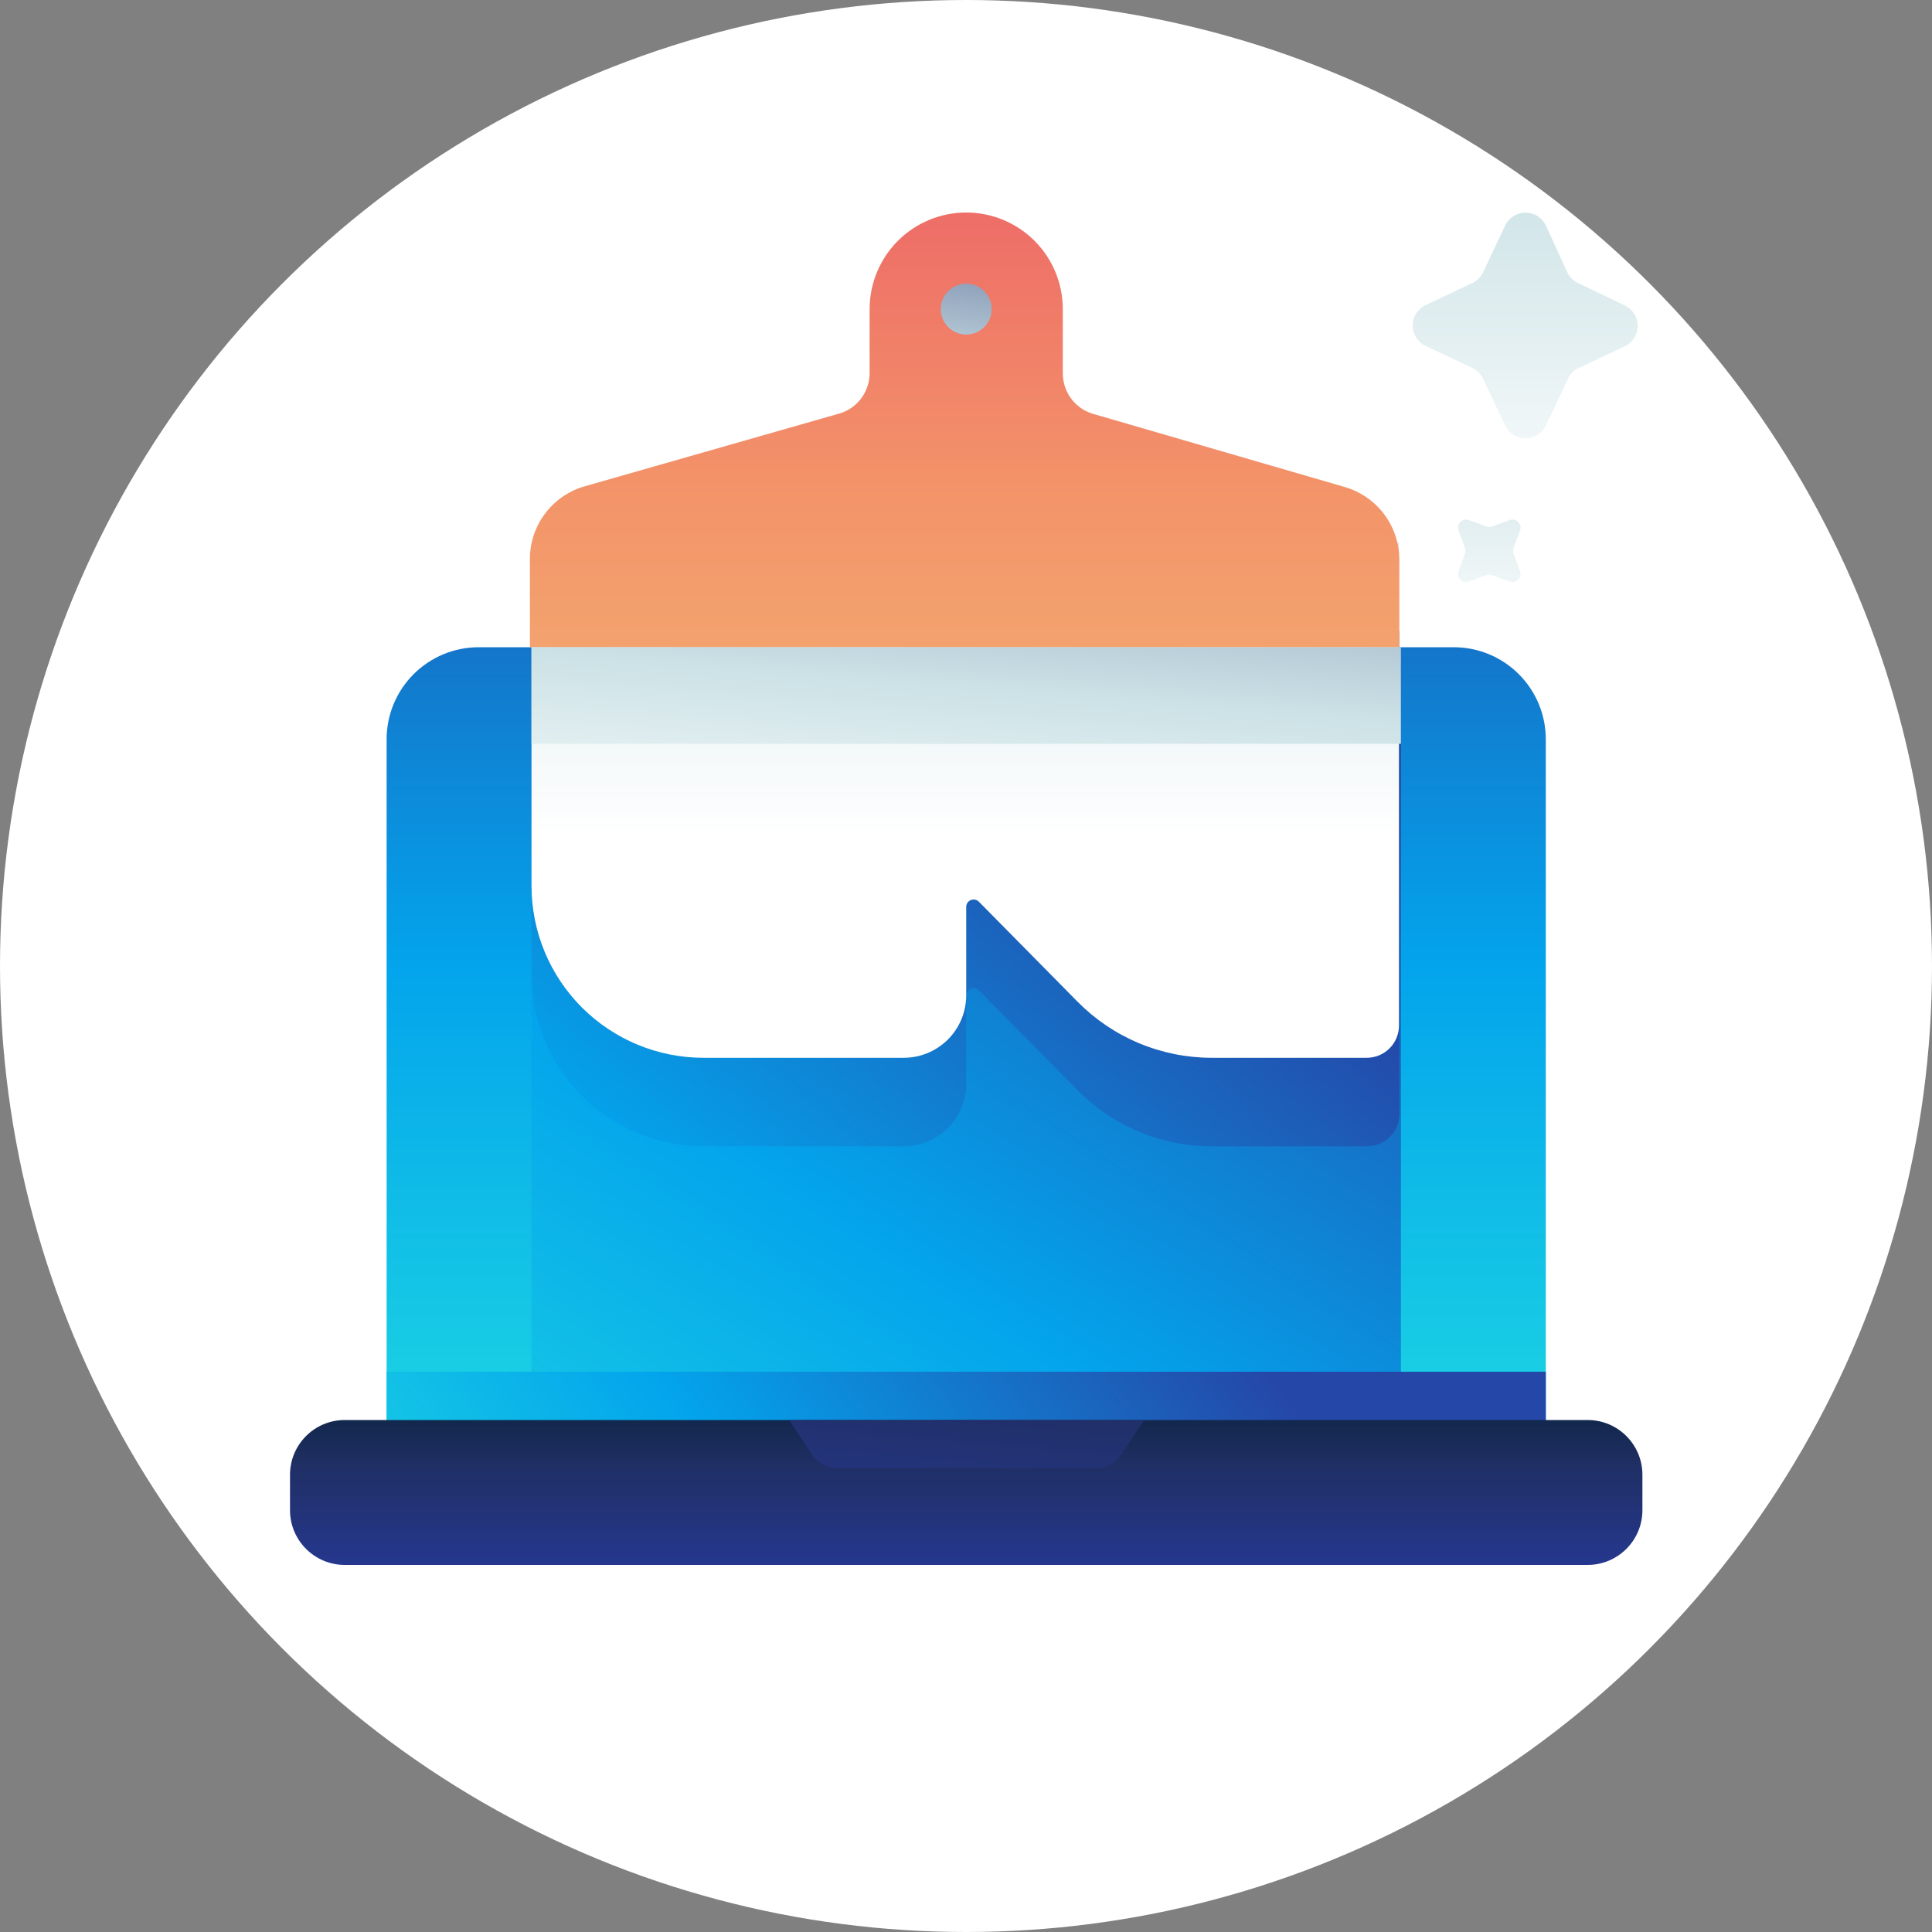 <svg width="100" height="100" viewBox="0 0 100 100" fill="none" xmlns="http://www.w3.org/2000/svg">
<rect x="0" y="0" width="100" height="100" fill="#808080" stroke="none"/>
<circle cx="50" cy="50" r="50" fill="white"/>
<path d="M24.777 33.5H75.244C76.508 33.5 77.721 34.002 78.615 34.896C79.508 35.79 80.011 37.002 80.011 38.267V76H20.011V38.267C20.011 37.002 20.513 35.79 21.407 34.896C22.301 34.002 23.513 33.5 24.777 33.5Z" fill="url(#paint0_linear_1329_3062)"/>
<path d="M72.511 34.467H27.511V73.5H72.511V34.467Z" fill="url(#paint1_linear_1329_3062)"/>
<path d="M80.011 71H20.011V76H80.011V71Z" fill="url(#paint2_linear_1329_3062)"/>
<path d="M82.177 73.5H17.844C16.279 73.5 15.011 74.769 15.011 76.333V78.167C15.011 79.731 16.279 81 17.844 81H82.177C83.742 81 85.011 79.731 85.011 78.167V76.333C85.011 74.769 83.742 73.5 82.177 73.5Z" fill="url(#paint3_linear_1329_3062)"/>
<path d="M40.844 73.5L42.01 75.267C42.158 75.486 42.357 75.667 42.589 75.794C42.82 75.922 43.079 75.992 43.344 76H56.677C56.95 76 57.219 75.934 57.46 75.806C57.701 75.678 57.907 75.493 58.06 75.267L59.227 73.5H40.844Z" fill="url(#paint4_linear_1329_3062)"/>
<path d="M27.511 32.666V50.433C27.511 52.793 28.448 55.057 30.117 56.726C31.787 58.395 34.05 59.333 36.411 59.333H46.777C47.202 59.333 47.623 59.249 48.015 59.087C48.407 58.924 48.764 58.686 49.064 58.386C49.364 58.085 49.602 57.729 49.765 57.337C49.927 56.944 50.011 56.524 50.011 56.099V51.516C50.012 51.441 50.036 51.369 50.078 51.308C50.12 51.246 50.179 51.198 50.248 51.17C50.318 51.142 50.393 51.134 50.466 51.148C50.54 51.162 50.607 51.197 50.661 51.249L55.777 56.433C56.686 57.353 57.768 58.083 58.961 58.581C60.154 59.079 61.434 59.334 62.727 59.333H70.761C71.203 59.333 71.627 59.157 71.939 58.844C72.252 58.532 72.427 58.108 72.427 57.666V32.666H27.511Z" fill="url(#paint5_linear_1329_3062)"/>
<path d="M27.511 28.084V45.851C27.511 48.211 28.448 50.475 30.117 52.144C31.787 53.813 34.05 54.751 36.411 54.751H46.777C47.202 54.751 47.623 54.667 48.015 54.505C48.407 54.342 48.764 54.104 49.064 53.804C49.364 53.503 49.602 53.147 49.765 52.755C49.927 52.362 50.011 51.942 50.011 51.517V46.934C50.012 46.859 50.036 46.787 50.078 46.725C50.12 46.664 50.179 46.616 50.248 46.588C50.318 46.56 50.393 46.552 50.466 46.566C50.54 46.58 50.607 46.615 50.661 46.667L55.777 51.851C56.684 52.769 57.763 53.498 58.953 53.995C60.144 54.493 61.421 54.75 62.711 54.751H70.744C71.186 54.751 71.61 54.575 71.923 54.263C72.235 53.95 72.411 53.526 72.411 53.084V28.084H27.511Z" fill="url(#paint6_linear_1329_3062)"/>
<path d="M55.011 19.333V16C55.011 14.674 54.484 13.402 53.547 12.464C52.609 11.527 51.337 11 50.011 11C48.685 11 47.413 11.527 46.475 12.464C45.538 13.402 45.011 14.674 45.011 16V19.333C45.006 19.819 44.84 20.289 44.538 20.669C44.236 21.05 43.816 21.319 43.344 21.433L30.278 25.167C29.457 25.399 28.735 25.892 28.221 26.572C27.707 27.252 27.428 28.081 27.428 28.933V33.5H72.428V28.967C72.427 28.114 72.149 27.285 71.634 26.605C71.12 25.926 70.398 25.432 69.578 25.2L56.678 21.45C56.203 21.334 55.781 21.063 55.479 20.679C55.177 20.296 55.012 19.822 55.011 19.333Z" fill="url(#paint7_linear_1329_3062)"/>
<path d="M50.011 17.317C50.738 17.317 51.328 16.727 51.328 16C51.328 15.273 50.738 14.684 50.011 14.684C49.284 14.684 48.694 15.273 48.694 16C48.694 16.727 49.284 17.317 50.011 17.317Z" fill="url(#paint8_linear_1329_3062)"/>
<path d="M72.511 33.5H27.511V38.5H72.511V33.5Z" fill="url(#paint9_linear_1329_3062)"/>
<path d="M81.677 19.066L84.111 17.916C84.308 17.82 84.474 17.671 84.591 17.485C84.707 17.3 84.769 17.085 84.769 16.866C84.769 16.647 84.707 16.432 84.591 16.246C84.474 16.061 84.308 15.912 84.111 15.816L81.677 14.649C81.436 14.534 81.242 14.34 81.127 14.099L80.011 11.666C79.915 11.469 79.766 11.302 79.58 11.186C79.394 11.069 79.18 11.008 78.961 11.008C78.741 11.008 78.527 11.069 78.341 11.186C78.155 11.302 78.006 11.469 77.911 11.666L76.761 14.099C76.646 14.34 76.451 14.534 76.211 14.649L73.777 15.799C73.58 15.895 73.414 16.044 73.297 16.23C73.181 16.415 73.119 16.63 73.119 16.849C73.119 17.068 73.181 17.283 73.297 17.469C73.414 17.655 73.58 17.804 73.777 17.899L76.211 19.049C76.451 19.164 76.646 19.358 76.761 19.599L77.911 22.033C78.006 22.23 78.155 22.396 78.341 22.513C78.527 22.629 78.741 22.691 78.961 22.691C79.18 22.691 79.394 22.629 79.58 22.513C79.766 22.396 79.915 22.23 80.011 22.033L81.161 19.599C81.27 19.37 81.452 19.183 81.677 19.066Z" fill="url(#paint10_linear_1329_3062)"/>
<path d="M78.344 28.367L78.677 27.451C78.704 27.376 78.709 27.296 78.692 27.218C78.674 27.141 78.635 27.071 78.579 27.015C78.523 26.959 78.453 26.92 78.376 26.903C78.298 26.885 78.218 26.89 78.144 26.917L77.227 27.251C77.135 27.284 77.035 27.284 76.944 27.251L76.027 26.917C75.952 26.89 75.872 26.885 75.795 26.903C75.717 26.92 75.647 26.959 75.591 27.015C75.535 27.071 75.496 27.141 75.479 27.218C75.462 27.296 75.467 27.376 75.493 27.451L75.827 28.367C75.86 28.459 75.86 28.559 75.827 28.651L75.493 29.567C75.467 29.642 75.462 29.722 75.479 29.799C75.496 29.877 75.535 29.947 75.591 30.003C75.647 30.059 75.717 30.098 75.795 30.115C75.872 30.133 75.952 30.128 76.027 30.101L76.944 29.767C77.035 29.734 77.135 29.734 77.227 29.767L78.144 30.101C78.218 30.128 78.298 30.133 78.376 30.115C78.453 30.098 78.523 30.059 78.579 30.003C78.635 29.947 78.674 29.877 78.692 29.799C78.709 29.722 78.704 29.642 78.677 29.567L78.344 28.651C78.31 28.559 78.31 28.459 78.344 28.367Z" fill="url(#paint11_linear_1329_3062)"/>
<defs>
<linearGradient id="paint0_linear_1329_3062" x1="50.011" y1="85.45" x2="50.011" y2="16.967" gradientUnits="userSpaceOnUse">
<stop stop-color="#27E9DE"/>
<stop offset="0.52" stop-color="#03A4EC"/>
<stop offset="1" stop-color="#2547A8"/>
</linearGradient>
<linearGradient id="paint1_linear_1329_3062" x1="10.011" y1="86.417" x2="50.011" y2="24.917" gradientUnits="userSpaceOnUse">
<stop stop-color="#27E9DE"/>
<stop offset="0.52" stop-color="#03A4EC"/>
<stop offset="1" stop-color="#2547A8"/>
</linearGradient>
<linearGradient id="paint2_linear_1329_3062" x1="10.011" y1="83.817" x2="50.011" y2="51.65" gradientUnits="userSpaceOnUse">
<stop stop-color="#27E9DE"/>
<stop offset="0.52" stop-color="#03A4EC"/>
<stop offset="1" stop-color="#2547A8"/>
</linearGradient>
<linearGradient id="paint3_linear_1329_3062" x1="50.011" y1="82.667" x2="50.011" y2="70.583" gradientUnits="userSpaceOnUse">
<stop stop-color="#273A9B"/>
<stop offset="0.56" stop-color="#202F65"/>
<stop offset="1" stop-color="#021E2F"/>
</linearGradient>
<linearGradient id="paint4_linear_1329_3062" x1="10.01" y1="79.75" x2="11.677" y2="60.217" gradientUnits="userSpaceOnUse">
<stop stop-color="#273A9B"/>
<stop offset="0.56" stop-color="#202F65"/>
<stop offset="1" stop-color="#021E2F"/>
</linearGradient>
<linearGradient id="paint5_linear_1329_3062" x1="10.011" y1="84.616" x2="50.011" y2="34.716" gradientUnits="userSpaceOnUse">
<stop stop-color="#27E9DE"/>
<stop offset="0.52" stop-color="#03A4EC"/>
<stop offset="1" stop-color="#2547A8"/>
</linearGradient>
<linearGradient id="paint6_linear_1329_3062" x1="50.011" y1="43.301" x2="50.011" y2="4.117" gradientUnits="userSpaceOnUse">
<stop stop-color="white"/>
<stop offset="0.52" stop-color="#CCE2E6"/>
<stop offset="1" stop-color="#8FA1BB"/>
</linearGradient>
<linearGradient id="paint7_linear_1329_3062" x1="50.011" y1="52.25" x2="50.011" y2="-2.95" gradientUnits="userSpaceOnUse">
<stop stop-color="#F3C57A"/>
<stop offset="0.49" stop-color="#F39369"/>
<stop offset="1" stop-color="#E94867"/>
</linearGradient>
<linearGradient id="paint8_linear_1329_3062" x1="10.011" y1="19.967" x2="11.678" y2="8.784" gradientUnits="userSpaceOnUse">
<stop stop-color="white"/>
<stop offset="0.52" stop-color="#CCE2E6"/>
<stop offset="1" stop-color="#8FA1BB"/>
</linearGradient>
<linearGradient id="paint9_linear_1329_3062" x1="10.011" y1="43.5" x2="11.677" y2="22.317" gradientUnits="userSpaceOnUse">
<stop stop-color="white"/>
<stop offset="0.52" stop-color="#CCE2E6"/>
<stop offset="1" stop-color="#8FA1BB"/>
</linearGradient>
<linearGradient id="paint10_linear_1329_3062" x1="78.961" y1="28.216" x2="78.961" y2="-9.184" gradientUnits="userSpaceOnUse">
<stop stop-color="white"/>
<stop offset="0.52" stop-color="#CCE2E6"/>
<stop offset="1" stop-color="#8FA1BB"/>
</linearGradient>
<linearGradient id="paint11_linear_1329_3062" x1="77.027" y1="34.334" x2="77.027" y2="9.217" gradientUnits="userSpaceOnUse">
<stop stop-color="white"/>
<stop offset="0.52" stop-color="#CCE2E6"/>
<stop offset="1" stop-color="#8FA1BB"/>
</linearGradient>
</defs>
</svg>
